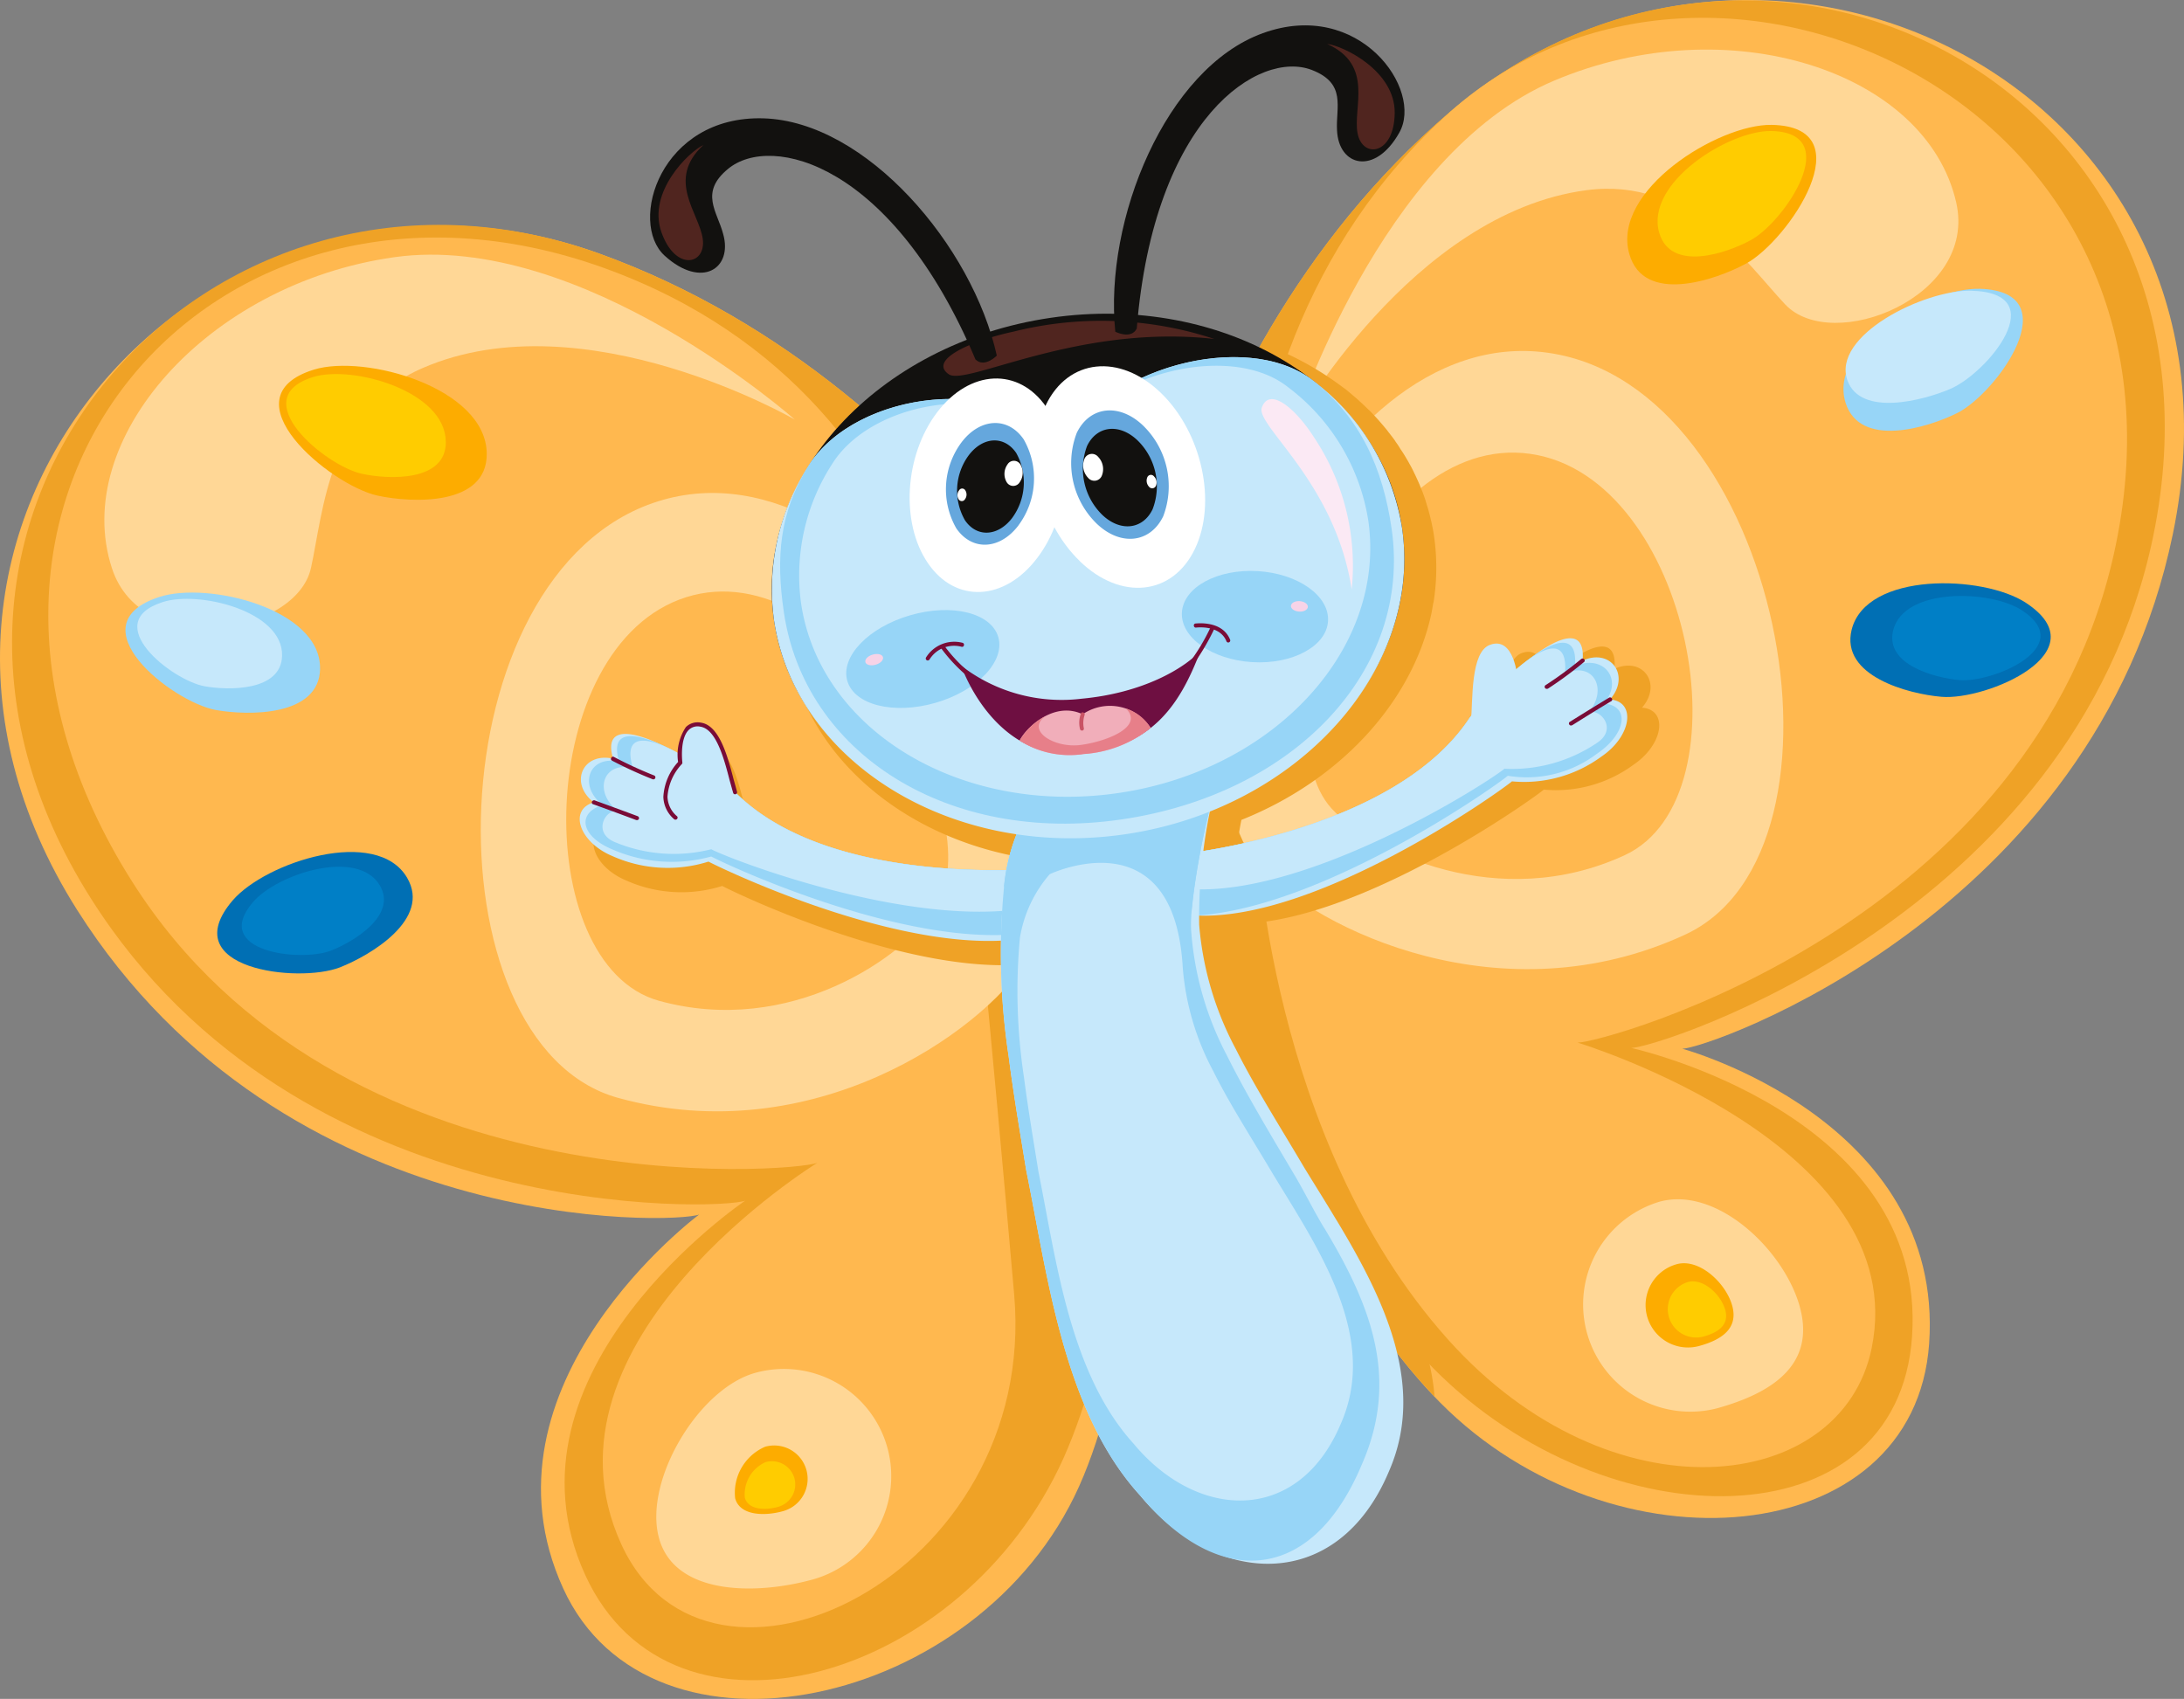 <svg id="ion-motyl" xmlns="http://www.w3.org/2000/svg" xmlns:xlink="http://www.w3.org/1999/xlink" width="148.166" height="115.266" viewBox="0 0 148.166 115.266">
  <rect x="0" y="0" width="148.166" height="115.266" fill="#808080" stroke="none"/>
  <defs>
    <clipPath id="clip-path">
      <rect id="Rectangle_343" data-name="Rectangle 343" width="148.166" height="115.266" fill="none"/>
    </clipPath>
  </defs>
  <g id="Group_2562" data-name="Group 2562" clip-path="url(#clip-path)">
    <path id="Path_40129" data-name="Path 40129" d="M0,53.737S1.876,25.1,22.366,7.6c21.386-18.267,55.3-1.581,49.039,28.645C66.077,62.025,39.826,71.18,38.121,71.151c0,0,17.8,4.827,16.754,20-.984,14.134-21.484,15.79-33.165,4.02C10.279,83.658,0,53.737,0,53.737" transform="translate(76.002 0)" fill="#ffb84f"/>
    <path id="Path_40130" data-name="Path 40130" d="M1.358,53.738S3.235,25.1,23.724,7.6C45.11-10.668,77.688,6.171,71.432,36.386,66.093,62.177,37.724,71.135,36.016,71.1c0,0,20.1,4.41,19.057,19.576-.971,14.14-20.739,13.987-32.422,2.216C11.217,81.384,1.358,53.738,1.358,53.738" transform="translate(74.644 -0.001)" fill="#efa226"/>
    <path id="Path_40131" data-name="Path 40131" d="M5.181,56.494S-1.773,25.6,18.326,7.646C36.057-8.183,69.757,6.82,63.493,37.038c-5.33,25.8-34.81,33.775-36.512,33.748,0,0,22.8,6.9,19.95,20.745-2.048,9.929-17.69,11.746-28.746-.61C6,77.306,5.181,56.494,5.181,56.494" transform="translate(80.043 -0.048)" fill="#ffb84f"/>
    <path id="Path_40132" data-name="Path 40132" d="M49.261,20.8c3.182,3.361,13.059-.5,11.588-6.935C58.813,4.953,45.4.608,33.573,5.605S15.917,29.011,15.917,29.011,23.9,14.6,35.774,13.037c6.923-.911,10.792,4.9,13.486,7.765" transform="translate(71.862 -0.134)" fill="#ffd796"/>
    <path id="Path_40133" data-name="Path 40133" d="M30.605,59.783c-7.411-8.161,3.757-37.133,19.523-34.9,15.8,2.242,21.682,33.747,9.309,39.475s-24.952-.313-28.832-4.579" transform="translate(54.89 -0.948)" fill="#ffd796"/>
    <path id="Path_40134" data-name="Path 40134" d="M36.292,56.079c-5.113-5.623,2.589-25.612,13.477-24.064s14.949,23.271,6.415,27.226-17.213-.22-19.891-3.162" transform="translate(54.045 -1.222)" fill="#ffb84f"/>
    <path id="Path_40135" data-name="Path 40135" d="M44.514,63.6c8.06.254,19.94-8.06,21.238-9.1a8.881,8.881,0,0,0,6.068-1.678c2.06-1.388,2.384-3.74.59-3.882,1.4-1.595.067-3.506-1.866-2.634.223-2.616-2.109-1.464-4.5.62-.155-.787-.6-2.121-1.784-1.69-1.223.435-1.176,3.209-1.264,4.811-.029.047-.072.1-.1.147-4.108,6.2-14.078,8.387-18.086,9.027.115-.917.258-1.842.423-2.665,6.687-2.669,11.547-7.965,12.871-13.914.055-.249.093-.49.134-.733.014-.043.018-.084.03-.12a14.933,14.933,0,0,0,.037-4.46c-.039-.278-.088-.552-.149-.823a2.288,2.288,0,0,0-.063-.28c-.039-.176-.082-.359-.134-.538-.021-.1-.054-.207-.083-.306-.055-.166-.1-.329-.152-.5-.033-.1-.067-.2-.1-.3-.062-.162-.118-.338-.2-.5-.027-.088-.068-.18-.1-.266-.094-.215-.188-.425-.287-.635a.568.568,0,0,0-.055-.108,8.087,8.087,0,0,0-.378-.732c-.033-.071-.075-.135-.112-.2-.1-.168-.2-.343-.308-.507-.053-.082-.107-.166-.162-.239a4.263,4.263,0,0,0-.3-.459c-.056-.082-.1-.163-.166-.243-.114-.153-.229-.306-.35-.454a1.933,1.933,0,0,0-.156-.2c-.154-.194-.323-.382-.476-.564-.017-.019-.038-.044-.064-.07-.2-.217-.387-.425-.594-.632-.026-.025-.052-.046-.078-.068-.182-.179-.361-.346-.539-.515-.061-.047-.107-.1-.163-.147-.166-.143-.328-.283-.5-.428-.058-.052-.114-.093-.175-.147s-.136-.118-.21-.168c-.048-.038-.09-.064-.141-.1a20.885,20.885,0,0,0-5.487-2.971,79.16,79.16,0,0,0-9.6,30.448S47.059,83.888,58.335,95.682c-.3-3.963-2.349-7.868-4.5-11.437-.74-1.229-1.494-2.428-2.179-3.573-1.693-2.865-3.339-5.438-4.621-8a21.409,21.409,0,0,1-2.506-8.449c-.011-.191-.011-.4-.013-.63" transform="translate(38.986 -0.927)" fill="#efa226"/>
    <path id="Path_40136" data-name="Path 40136" d="M26.081,17.568c-1.231-4.3,6.028-8.815,9.65-8.759,6.39.116,1.135,7.853-1.73,9.413-2.116,1.142-6.949,2.777-7.92-.654" transform="translate(84.454 -0.337)" fill="#fdac00"/>
    <path id="Path_40137" data-name="Path 40137" d="M26.758,16.137C25.8,12.748,31.5,9.2,34.35,9.243c5.022.088.894,6.174-1.372,7.4-1.654.907-5.447,2.19-6.219-.508" transform="translate(85.802 -0.354)" fill="#fc0"/>
    <path id="Path_40138" data-name="Path 40138" d="M11.512,28.11c-1.221-3.882,5.636-7.835,9.109-7.735,6.091.186,1.174,7.07-1.539,8.43-2,1-6.59,2.405-7.57-.694" transform="translate(113.696 -0.78)" fill="#97d5f7"/>
    <path id="Path_40139" data-name="Path 40139" d="M12.343,26.619c-1.126-3.059,5.207-6.189,8.394-6.109,5.611.149,1.09,5.579-1.414,6.657-1.843.793-6.066,1.9-6.98-.548" transform="translate(112.998 -0.785)" fill="#c6e8fb"/>
    <path id="Path_40140" data-name="Path 40140" d="M9.488,44.3c.991-3.95,8.918-3.728,11.815-1.83,5.1,3.344-2.687,6.645-5.722,6.381-2.228-.189-6.871-1.4-6.093-4.551" transform="translate(116.131 -1.575)" fill="#006fb4"/>
    <path id="Path_40141" data-name="Path 40141" d="M10.187,44.377c.722-2.931,6.611-2.76,8.747-1.352,3.77,2.476-1.993,4.917-4.24,4.726-1.651-.142-5.085-1.038-4.507-3.374" transform="translate(118.249 -1.609)" fill="#007fc6"/>
    <path id="Path_40142" data-name="Path 40142" d="M41.722,91.895c1.069,3.872-1.767,5.832-5.637,6.9A7.277,7.277,0,0,1,32.2,84.773c3.881-1.073,8.445,3.247,9.524,7.122" transform="translate(80.377 -3.238)" fill="#ffd796"/>
    <path id="Path_40143" data-name="Path 40143" d="M37.648,92c.426,1.535-.7,2.307-2.229,2.729a2.877,2.877,0,0,1-1.541-5.544c1.539-.426,3.35,1.287,3.77,2.815" transform="translate(79.868 -3.411)" fill="#fdac00"/>
    <path id="Path_40144" data-name="Path 40144" d="M150.676,53.115s-11.861-26.142-37.2-35.3C87.023,8.275,61.541,36.282,78.056,62.356,92.147,84.6,118.647,83.65,120.25,83.011c0,0-15.549,11.551-9.217,25.385,5.894,12.877,28.212,8.2,34.992-6.942,6.632-14.808,4.651-48.338,4.651-48.338" transform="translate(-72.817 -0.609)" fill="#ffb84f"/>
    <path id="Path_40145" data-name="Path 40145" d="M150.106,53.114s-11.861-26.142-37.2-35.3c-26.451-9.545-51,17.691-34.485,43.765C92.5,83.834,121.2,82.705,122.8,82.07c0,0-17.178,11.572-10.85,25.4,5.9,12.872,25.662,7.195,32.448-7.935,6.632-14.812,5.71-46.425,5.71-46.425" transform="translate(-72.246 -0.607)" fill="#efa226"/>
    <path id="Path_40146" data-name="Path 40146" d="M144.858,55.233s.625-27.254-24.713-36.405C93.689,9.279,71.613,34.4,88.124,60.465c14.1,22.251,44.9,19.712,46.478,19.071,0,0-19.625,12.047-13.3,25.874,5.888,12.886,28.314,2.189,26.655-16.939-1.532-17.521-3.1-33.238-3.1-33.238" transform="translate(-79.154 -0.641)" fill="#ffb84f"/>
    <path id="Path_40147" data-name="Path 40147" d="M112.012,39.239c-1.006,4.511-11.468,6.268-13.5,0-2.839-8.689,6.435-19.307,19.153-21.1S144.84,29.156,144.84,29.156s-14.257-8.26-25.24-3.5c-6.415,2.776-6.738,9.744-7.588,13.587" transform="translate(-90.919 -0.688)" fill="#ffd796"/>
    <path id="Path_40148" data-name="Path 40148" d="M117.322,66.572c5.979-9.256-9.771-36.01-24.978-31.227s-15.865,36.847-2.7,40.477c13.138,3.62,24.558-4.407,27.681-9.25" transform="translate(-47.701 -1.331)" fill="#ffd796"/>
    <path id="Path_40149" data-name="Path 40149" d="M112.213,63.244c4.042-6.261-6.615-24.373-16.9-21.128S84.581,67.046,93.476,69.5s16.62-2.975,18.737-6.252" transform="translate(-48.763 -1.597)" fill="#ffb84f"/>
    <path id="Path_40150" data-name="Path 40150" d="M92.28,29.891a20.258,20.258,0,0,0-3.858,4.389c-.02.036-.05.073-.072.117a.752.752,0,0,0-.071.113c-.053.09-.1.169-.158.256-.093.153-.18.313-.269.472-.041.082-.094.171-.13.255-.114.194-.2.4-.309.591-.021.044-.051.092-.069.134-.111.238-.218.479-.309.72-.036.081-.07.168-.106.251-.065.169-.13.335-.2.514-.031.082-.055.182-.1.27-.058.188-.116.372-.17.564-.019.067-.044.134-.063.2-.069.254-.13.5-.186.755-.018.073-.032.151-.051.232-.042.176-.074.372-.111.561-.014.085-.033.18-.047.272-.023.188-.042.38-.074.569a1.61,1.61,0,0,1-.026.233c-.02.266-.038.521-.051.792,0,.047,0,.1,0,.156-.007.217-.015.432-.008.651-.008.088,0,.172,0,.261.009.2.016.385.026.577.009.09.017.174.022.255.025.27.05.536.1.81,1.1,7.536,7.9,13.266,16.449,14.55a15.493,15.493,0,0,0-.651,2.415c-4.576.082-13.6-.434-18.434-5.27a1.564,1.564,0,0,1-.141-.118c-.4-1.551-.917-4.284-2.2-4.469-1.241-.181-1.41,1.209-1.4,2.023-2.767-1.573-5.277-2.238-4.536.288-2.067-.467-3,1.67-1.3,2.953-1.722.493-1.012,2.716,1.283,3.66a9.185,9.185,0,0,0,6.492.36c1.337.7,11.993,5.716,19.824,5.36a60.811,60.811,0,0,0,.55,7.849c.365,2.9.841,5.613,1.187,7.7.564,2.818,1.08,5.934,1.792,9.023a43.763,43.763,0,0,0,2.221,7.112c4.978-16.036,3.291-44.648,3.291-44.648A79.341,79.341,0,0,0,92.28,29.891" transform="translate(-32.554 -1.144)" fill="#efa226"/>
    <path id="Path_40151" data-name="Path 40151" d="M106.873,101.919a7.277,7.277,0,0,1-5.073,8.944c-3.882,1.069-9.355,1.064-10.42-2.806s2.666-10.149,6.535-11.218a7.284,7.284,0,0,1,8.958,5.08" transform="translate(-46.671 -3.696)" fill="#ffd796"/>
    <path id="Path_40152" data-name="Path 40152" d="M101.987,103.643a2.271,2.271,0,0,1-1.584,2.787c-1.206.341-2.924.339-3.252-.87a3.4,3.4,0,0,1,2.036-3.5,2.267,2.267,0,0,1,2.8,1.585" transform="translate(-47.277 -3.903)" fill="#fdac00"/>
    <path id="Path_40153" data-name="Path 40153" d="M36.23,92.326c.283,1.025-.467,1.542-1.5,1.822a1.924,1.924,0,0,1-1.022-3.709c1.033-.275,2.23.859,2.519,1.888" transform="translate(80.813 -3.46)" fill="#fc0"/>
    <path id="Path_40154" data-name="Path 40154" d="M101.366,104.242a1.578,1.578,0,0,1-1.1,1.937c-.835.239-2.024.232-2.262-.61a2.385,2.385,0,0,1,1.414-2.426,1.585,1.585,0,0,1,1.948,1.1" transform="translate(-47.471 -3.945)" fill="#fc0"/>
    <path id="Path_40155" data-name="Path 40155" d="M133.821,31.772c-.033-4.471-8.26-6.777-11.726-5.706-6.09,1.886,1.117,7.85,4.311,8.546,2.349.513,7.443.723,7.415-2.84" transform="translate(-100.799 -0.988)" fill="#fdac00"/>
    <path id="Path_40156" data-name="Path 40156" d="M133.446,30.979c-.018-3.448-6.352-5.218-9-4.388-4.685,1.456.856,6.036,3.314,6.565,1.8.393,5.722.562,5.691-2.176" transform="translate(-103.205 -1.01)" fill="#fc0"/>
    <path id="Path_40157" data-name="Path 40157" d="M144.7,46.986c.088-4.075-7.606-5.957-10.9-4.885-5.8,1.88.842,7.119,3.83,7.671,2.2.391,7,.455,7.073-2.786" transform="translate(-122.988 -1.6)" fill="#97d5f7"/>
    <path id="Path_40158" data-name="Path 40158" d="M143.987,46.1c.065-3.03-5.658-4.429-8.107-3.632-4.321,1.4.619,5.3,2.839,5.708,1.647.3,5.218.341,5.268-2.075" transform="translate(-124.85 -1.617)" fill="#c6e8fb"/>
    <path id="Path_40159" data-name="Path 40159" d="M137.834,61.862c-2.05-3.519-9.6-1.085-11.847,1.539-3.953,4.643,4.44,5.632,7.279,4.536,2.085-.821,6.209-3.273,4.567-6.074" transform="translate(-110.21 -2.301)" fill="#006fb4"/>
    <path id="Path_40160" data-name="Path 40160" d="M136.351,62.422c-1.494-2.557-6.978-.791-8.615,1.128-2.874,3.369,3.229,4.083,5.292,3.288,1.519-.592,4.512-2.379,3.323-4.416" transform="translate(-110.578 -2.34)" fill="#007fc6"/>
    <path id="Path_40161" data-name="Path 40161" d="M39.274,59.7s14.609-1.422,19.781-9.277c2.812-3.435,7.989-7.726,7.66-3.88,1.929-.869,3.27,1.039,1.857,2.637,1.79.137,1.477,2.49-.589,3.88a8.843,8.843,0,0,1-6.059,1.676c-1.309,1.06-13.378,9.5-21.444,9.1Z" transform="translate(40.652 -1.723)" fill="#c6e8fb"/>
    <path id="Path_40162" data-name="Path 40162" d="M39.672,59.711s14.609-1.422,19.781-9.277c2.812-3.435,7.473-7.346,7.138-3.5,1.941-.866,3.343.93,1.957,2.534,1.793.135,1.568,2.05-.5,3.433a7.872,7.872,0,0,1-6.006,1.468C60.737,55.424,49.3,63.35,40.879,63.852Z" transform="translate(40.254 -1.735)" fill="#97d5f7"/>
    <path id="Path_40163" data-name="Path 40163" d="M40.718,59.727S55.327,58.3,60.5,50.45c2.812-3.435,6.788-6.844,6.462-3,1.936-.874,2.965,1.081,1.572,2.677.722-.411,2.121,1.075.549,2.061a10.3,10.3,0,0,1-6.226,1.721c-1.3,1.056-13.148,8.569-21.213,8.17Z" transform="translate(39.208 -1.751)" fill="#c6e8fb"/>
    <path id="Path_40164" data-name="Path 40164" d="M47.019,50.723c.138-1.479-.043-4.76,1.3-5.238,1.647-.6,1.859,2.243,1.859,2.243Z" transform="translate(52.771 -1.738)" fill="#c6e8fb"/>
    <path id="Path_40165" data-name="Path 40165" d="M42.459,48.508a.14.14,0,0,1-.163-.059.134.134,0,0,1,.055-.193,26.452,26.452,0,0,0,2.412-1.77.148.148,0,0,1,.2.026.129.129,0,0,1-.024.189A25.955,25.955,0,0,1,42.5,48.5c-.022.01-.022.012-.038.012" transform="translate(62.516 -1.778)" fill="#790c37"/>
    <path id="Path_40166" data-name="Path 40166" d="M40.515,51.1a.13.13,0,0,1-.156-.058.127.127,0,0,1,.044-.188c1.436-.9,2.638-1.626,2.649-1.634a.138.138,0,0,1,.194.05.131.131,0,0,1-.04.189c-.016,0-1.227.733-2.651,1.631-.025,0-.034.01-.04.01" transform="translate(66.104 -1.883)" fill="#790c37"/>
    <path id="Path_40167" data-name="Path 40167" d="M111.905,60.872s-14.6,1.52-21.237-5.137c-3.445-2.808-9.364-5.98-8.281-2.278-2.075-.463-2.995,1.674-1.306,2.964-1.729.49-1.013,2.708,1.29,3.657a9.194,9.194,0,0,0,6.488.362c1.488.772,14.669,6.985,22.488,4.989Z" transform="translate(-40.794 -1.982)" fill="#c6e8fb"/>
    <path id="Path_40168" data-name="Path 40168" d="M111.509,60.878s-14.6,1.52-21.237-5.137c-3.445-2.808-8.967-5.777-7.872-2.078-2.071-.457-2.795,1.661-1.107,2.944-1.723.492-1.591,2.1.7,3.034a10.082,10.082,0,0,0,6.656.459c1.487.778,14.864,6.938,22.7,4.932Z" transform="translate(-40.398 -1.988)" fill="#97d5f7"/>
    <path id="Path_40169" data-name="Path 40169" d="M110.358,60.89s-14.6,1.52-21.237-5.137C85.676,52.945,81.089,50.4,82.18,54.1c-2.064-.462-2.694,1.653-.993,2.946-.8-.254-1.868,1.479-.131,2.128a10.373,10.373,0,0,0,6.441.446c1.487.775,14.59,5.768,22.412,3.768Z" transform="translate(-39.247 -2)" fill="#c6e8fb"/>
    <path id="Path_40170" data-name="Path 40170" d="M105.958,56c-.432-1.417-.912-4.669-2.308-4.869-1.735-.252-1.382,2.565-1.382,2.565Z" transform="translate(-56.116 -1.956)" fill="#c6e8fb"/>
    <path id="Path_40171" data-name="Path 40171" d="M102.926,57.559a.137.137,0,0,1-.133-.033,2.066,2.066,0,0,1-.724-1.513,3.82,3.82,0,0,1,1-2.364,3.392,3.392,0,0,1,.528-2.368,1.137,1.137,0,0,1,1.022-.3c1.261.186,1.816,2.309,2.222,3.868.085.3.162.575.225.814a.134.134,0,0,1-.087.17.13.13,0,0,1-.174-.089c-.07-.238-.147-.526-.232-.822-.383-1.488-.917-3.511-2-3.669a.856.856,0,0,0-.782.222c-.623.609-.434,2.184-.434,2.2a.124.124,0,0,1-.031.113,3.6,3.6,0,0,0-.977,2.214,1.806,1.806,0,0,0,.632,1.317.128.128,0,0,1,.012.2.1.1,0,0,1-.062.038" transform="translate(-57.066 -1.951)" fill="#790c37"/>
    <path id="Path_40172" data-name="Path 40172" d="M110.747,54.917a.232.232,0,0,1-.077,0,29.274,29.274,0,0,1-2.774-1.271.132.132,0,0,1-.042-.188.127.127,0,0,1,.187-.056,26.935,26.935,0,0,0,2.714,1.251.138.138,0,0,1,.086.176.147.147,0,0,1-.093.089" transform="translate(-66.384 -2.043)" fill="#790c37"/>
    <path id="Path_40173" data-name="Path 40173" d="M112.086,57.8a.258.258,0,0,1-.087,0c-1.58-.594-2.9-1.068-2.922-1.072a.126.126,0,0,1-.081-.173.154.154,0,0,1,.176-.094c.016.011,1.337.485,2.926,1.076a.149.149,0,0,1,.086.181.183.183,0,0,1-.1.088" transform="translate(-68.837 -2.161)" fill="#790c37"/>
    <path id="Path_40174" data-name="Path 40174" d="M77.854,84.9c-.732-1.231-1.493-2.427-2.192-3.575-1.688-2.861-3.329-5.433-4.61-7.986a21.561,21.561,0,0,1-2.5-8.456,36.094,36.094,0,0,1,1.031-9.065l-12.308.736a13.03,13.03,0,0,0-1.973,5.9A46.791,46.791,0,0,0,55.627,73.8c.374,2.9.851,5.614,1.185,7.7.571,2.819,1.085,5.929,1.8,9.015,1.134,4.841,2.763,9.611,5.941,13.093,5.213,6.276,13.43,6.582,16.879-1.658,2.556-5.84-.41-11.807-3.574-17.051" transform="translate(12.802 -2.136)" fill="#c6e8fb"/>
    <path id="Path_40175" data-name="Path 40175" d="M78.726,85.457c-.746-1.231-1.436-2.647-2.13-3.791-1.7-2.869-3.217-5.4-4.488-7.952a21.42,21.42,0,0,1-2.41-8.463c-.119-2.049.872-6.958,1.574-9.43l-12.308.736a13.03,13.03,0,0,0-1.973,5.9A46.791,46.791,0,0,0,57.317,73.8c.374,2.9.851,5.614,1.185,7.7.571,2.819,1.085,5.929,1.8,9.015,1.134,4.841,2.763,9.612,5.941,13.093,5.214,6.275,11.6,6.11,15.042-2.128,2.563-5.842.6-10.786-2.555-16.028" transform="translate(11.111 -2.136)" fill="#97d5f7"/>
    <path id="Path_40176" data-name="Path 40176" d="M74.147,59.857c3.106,0,6.838-1.244,6.975,4.209a50.134,50.134,0,0,1,1.556-8.247l-12.31.736a13.188,13.188,0,0,0-1.968,5.8c.878-1.942,3.08-2.495,5.746-2.495" transform="translate(-0.295 -2.136)" fill="#97d5f7"/>
    <path id="Path_40177" data-name="Path 40177" d="M77.614,84.675c-.615-1.03-1.242-2.022-1.814-2.982-1.421-2.387-2.8-4.528-3.859-6.661a17.854,17.854,0,0,1-2.085-7.05c-.585-10.369-9.028-6.338-9.028-6.338a8.754,8.754,0,0,0-2.019,4.311,39.055,39.055,0,0,0,.274,9.463c.314,2.414.71,4.675.985,6.42.473,2.349.9,4.947,1.5,7.514.942,4.033,2.312,8.017,4.951,10.926,4.346,5.234,11.2,5.491,14.074-1.384,2.135-4.874-.345-9.845-2.979-14.22" transform="translate(10.384 -2.33)" fill="#c6e8fb"/>
    <path id="Path_40178" data-name="Path 40178" d="M97.767,36.687c1.4,9.606-7,18.78-18.764,20.5s-22.451-4.67-23.85-14.271,7-18.787,18.768-20.506,22.441,4.671,23.846,14.279" transform="translate(-2.646 -0.847)" fill="#12110f"/>
    <path id="Path_40179" data-name="Path 40179" d="M73.2,23.359c-2.975.638-5.828,1.949-4.416,2.905,1.2.8,8.771-3.437,18.005-2.4A24.51,24.51,0,0,0,73.2,23.359" transform="translate(-4.411 -0.867)" fill="#50251f"/>
    <path id="Path_40180" data-name="Path 40180" d="M97.767,36.8c1.4,9.606-7.051,19.059-18.814,20.77s-22.4-4.942-23.8-14.543A15.432,15.432,0,0,1,57.5,32.561c3.19-5.084,13.451-6.451,17.385-1.155,2.4-5.456,12.332-8.141,16.827-4.629A15.517,15.517,0,0,1,97.767,36.8" transform="translate(-2.647 -0.964)" fill="#c6e8fb"/>
    <path id="Path_40181" data-name="Path 40181" d="M97.216,36.823c1.4,9.6-6.572,18.026-18.341,19.74s-21.5-4.486-22.892-14.087c-.543-3.688-.3-6.751,1.678-9.915,3.188-5.084,13.45-6.451,17.384-1.156,2.4-5.456,12.332-8.14,16.827-4.628,3.255,2.536,4.758,6.012,5.343,10.046" transform="translate(-2.808 -0.964)" fill="#97d5f7"/>
    <path id="Path_40182" data-name="Path 40182" d="M96.021,36.284c1.261,8.666-6.32,16.949-16.954,18.508S58.811,50.575,57.54,41.9a13.918,13.918,0,0,1,2.123-9.451c2.881-4.583,12.14-5.822,15.688-1.04,2.179-4.922,11.149-7.351,15.194-4.18a14.054,14.054,0,0,1,5.476,9.056" transform="translate(-3.197 -0.987)" fill="#c6e8fb"/>
    <path id="Path_40183" data-name="Path 40183" d="M62.237,30.785c-1.227-1.94-3.026-3.506-3.561-2.064-.458,1.22,4.986,5.074,6.093,12.354a15.672,15.672,0,0,0-2.532-10.29" transform="translate(26.931 -1.078)" fill="#fbe9f4"/>
    <path id="Path_40184" data-name="Path 40184" d="M83.64,47.84c.474,1.646,3.16,2.306,5.986,1.491s4.736-2.814,4.257-4.46-3.148-2.3-5.978-1.479S83.165,46.2,83.64,47.84" transform="translate(-26.158 -1.647)" fill="#97d5f7"/>
    <path id="Path_40185" data-name="Path 40185" d="M91.774,46.695c.056.188.373.265.691.171.336-.092.555-.325.5-.518s-.366-.264-.7-.168-.543.324-.491.515" transform="translate(-33.064 -1.766)" fill="#f7d3e7"/>
    <path id="Path_40186" data-name="Path 40186" d="M70.294,43.681c-.1,1.7-2.407,2.95-5.143,2.784s-4.876-1.681-4.769-3.381,2.4-2.958,5.149-2.794c2.731.165,4.871,1.682,4.763,3.391" transform="translate(19.801 -1.541)" fill="#97d5f7"/>
    <path id="Path_40187" data-name="Path 40187" d="M62.954,42.8c-.015.2-.282.341-.593.319s-.57-.189-.556-.39.283-.341.59-.321.567.189.559.391" transform="translate(25.774 -1.623)" fill="#f7d3e7"/>
    <path id="Path_40188" data-name="Path 40188" d="M69.377,46.92a11.142,11.142,0,0,0,8.174,2.242c4.159-.383,6.973-2.062,8.063-3.26-1.5,3.991-3.436,6.38-7.787,6.974-6.181.844-8.45-5.956-8.45-5.956" transform="translate(-4.169 -1.757)" fill="#6e0f41"/>
    <path id="Path_40189" data-name="Path 40189" d="M87.512,47.53a.156.156,0,0,1-.113-.018,10.934,10.934,0,0,1-1.646-1.781.136.136,0,0,1,.036-.194.125.125,0,0,1,.182.028,10.406,10.406,0,0,0,1.6,1.721.148.148,0,0,1,.022.192.174.174,0,0,1-.082.052" transform="translate(-21.9 -1.742)" fill="#790c37"/>
    <path id="Path_40190" data-name="Path 40190" d="M68.6,46.553a.135.135,0,0,1-.128-.026.137.137,0,0,1-.023-.189,13.761,13.761,0,0,0,1.188-2.04.135.135,0,0,1,.178-.066.133.133,0,0,1,.07.182,15.415,15.415,0,0,1-1.214,2.1.719.719,0,0,1-.071.037" transform="translate(12.468 -1.692)" fill="#790c37"/>
    <path id="Path_40191" data-name="Path 40191" d="M86.236,46.538a.133.133,0,0,1-.109-.008.138.138,0,0,1-.054-.184,2.253,2.253,0,0,1,2.475-1,.129.129,0,0,1,.1.158.125.125,0,0,1-.157.113,1.962,1.962,0,0,0-2.173.852.139.139,0,0,1-.087.068" transform="translate(-23.252 -1.734)" fill="#790c37"/>
    <path id="Path_40192" data-name="Path 40192" d="M69.64,45.272a.13.13,0,0,1-.152-.086c-.462-1.131-2.038-.923-2.058-.923a.13.13,0,0,1-.149-.119.125.125,0,0,1,.113-.158c.073,0,1.815-.227,2.345,1.1a.136.136,0,0,1-.074.177l-.024.009" transform="translate(13.714 -1.683)" fill="#790c37"/>
    <path id="Path_40193" data-name="Path 40193" d="M77.231,53.066a8.046,8.046,0,0,0,4.556-1.774,3.289,3.289,0,0,0-4.613-.922c-1.888-.908-3.791.837-4.276,1.784a6.326,6.326,0,0,0,4.334.913" transform="translate(-3.727 -1.906)" fill="#f1aeba"/>
    <path id="Path_40194" data-name="Path 40194" d="M80.109,49.98c1.244,1.213-1.218,2.224-3.052,2.474-1.785.246-3.763-.972-2.412-1.947A4.33,4.33,0,0,0,72.9,52.16a6.321,6.321,0,0,0,4.334.913A8.045,8.045,0,0,0,81.786,51.3a3.045,3.045,0,0,0-1.677-1.319" transform="translate(-3.727 -1.913)" fill="#e77f89"/>
    <path id="Path_40195" data-name="Path 40195" d="M77.762,51.486a.129.129,0,0,1-.163-.09,1.772,1.772,0,0,1,.053-1.048.123.123,0,0,1,.163-.088.136.136,0,0,1,.093.171,1.718,1.718,0,0,0-.056.883.141.141,0,0,1-.08.176l-.011,0" transform="translate(-4.326 -1.923)" fill="#c95365"/>
    <path id="Path_40196" data-name="Path 40196" d="M55.079,22.577c-.766-7.586,3.426-17.87,10-20.255,6.546-2.382,10.935,3.826,9.265,6.75-1.648,2.934-4.117,2.281-4.222-.163-.092-1.563.666-3.173-1.705-4.092C64.867,3.44,57.7,7.97,56.536,22.358c-.382.766-1.457.218-1.457.218" transform="translate(20.584 -0.068)" fill="#12110f"/>
    <path id="Path_40197" data-name="Path 40197" d="M55.679,3.1c1.1.129,4.611,1.822,4.583,4.683s-2.188,3.122-2.52,1.376,1.14-4.617-2.063-6.059" transform="translate(34.357 -0.119)" fill="#50251f"/>
    <path id="Path_40198" data-name="Path 40198" d="M107.272,24.448c-1.644-7.442-8.855-15.891-15.829-16.1-6.99-.206-9.2,7.058-6.7,9.324s4.636.872,3.963-1.484c-.394-1.513-1.625-2.808.339-4.415,2.936-2.426,11.172-.37,16.778,12.93.606.608,1.453-.259,1.453-.259" transform="translate(-39.647 -0.319)" fill="#12110f"/>
    <path id="Path_40199" data-name="Path 40199" d="M107.489,10.218c-1.007.469-3.809,3.186-2.877,5.894s3.047,2.267,2.817.5-2.532-4.022.06-6.4" transform="translate(-59.751 -0.391)" fill="#50251f"/>
    <path id="Path_40200" data-name="Path 40200" d="M72.066,39.07c2.788,2.691,6.283,2.325,7.8-.831s.483-7.905-2.312-10.6-6.287-2.324-7.8.836-.482,7.9,2.314,10.591" transform="translate(1.195 -0.989)" fill="#fff"/>
    <path id="Path_40201" data-name="Path 40201" d="M73.332,36.62c1.621,1.565,3.644,1.346,4.529-.481A5.738,5.738,0,0,0,76.515,30c-1.619-1.567-3.64-1.347-4.52.481a5.737,5.737,0,0,0,1.337,6.139" transform="translate(1.053 -1.108)" fill="#65a7dd"/>
    <path id="Path_40202" data-name="Path 40202" d="M73.757,36.077c1.229,1.185,2.767,1.017,3.43-.371a4.351,4.351,0,0,0-1.011-4.657c-1.235-1.192-2.769-1.021-3.436.365a4.363,4.363,0,0,0,1.017,4.662" transform="translate(1.009 -1.158)" fill="#12110f"/>
    <path id="Path_40203" data-name="Path 40203" d="M76.585,33.641a.546.546,0,0,0,.932-.139,1.19,1.19,0,0,0-.244-1.273.546.546,0,0,0-.936.136,1.193,1.193,0,0,0,.248,1.277" transform="translate(-2.768 -1.226)" fill="#fff"/>
    <path id="Path_40204" data-name="Path 40204" d="M72.646,34.311a.273.273,0,0,0,.464-.069.58.58,0,0,0-.13-.637.264.264,0,0,0-.456.064.6.6,0,0,0,.122.641" transform="translate(5.31 -1.282)" fill="#fff"/>
    <path id="Path_40205" data-name="Path 40205" d="M87.608,38.883c-2.218,2.932-5.542,3.085-7.407.355-1.88-2.728-1.6-7.316.617-10.239s5.544-3.078,7.418-.345,1.6,7.315-.628,10.229" transform="translate(-17.244 -1.022)" fill="#fff"/>
    <path id="Path_40206" data-name="Path 40206" d="M86.044,36.786c-1.269,1.671-3.155,1.755-4.221.2a5.333,5.333,0,0,1,.355-5.833c1.267-1.669,3.158-1.752,4.218-.2a5.339,5.339,0,0,1-.352,5.828" transform="translate(-16.947 -1.142)" fill="#65a7dd"/>
    <path id="Path_40207" data-name="Path 40207" d="M85.572,36.336c-.967,1.261-2.4,1.331-3.2.151a4.042,4.042,0,0,1,.267-4.423c.962-1.259,2.394-1.332,3.206-.149a4.088,4.088,0,0,1-.274,4.421" transform="translate(-16.908 -1.189)" fill="#12110f"/>
    <path id="Path_40208" data-name="Path 40208" d="M82.952,33.966a.513.513,0,0,1-.876,0,1.109,1.109,0,0,1,.046-1.205A.509.509,0,0,1,83,32.758a1.106,1.106,0,0,1-.049,1.208" transform="translate(-13.776 -1.244)" fill="#fff"/>
    <path id="Path_40209" data-name="Path 40209" d="M86.4,35.19a.247.247,0,0,1-.432,0,.535.535,0,0,1,.03-.6.242.242,0,0,1,.424,0,.526.526,0,0,1-.022.6" transform="translate(-20.934 -1.319)" fill="#fff"/>
  </g>
</svg>
